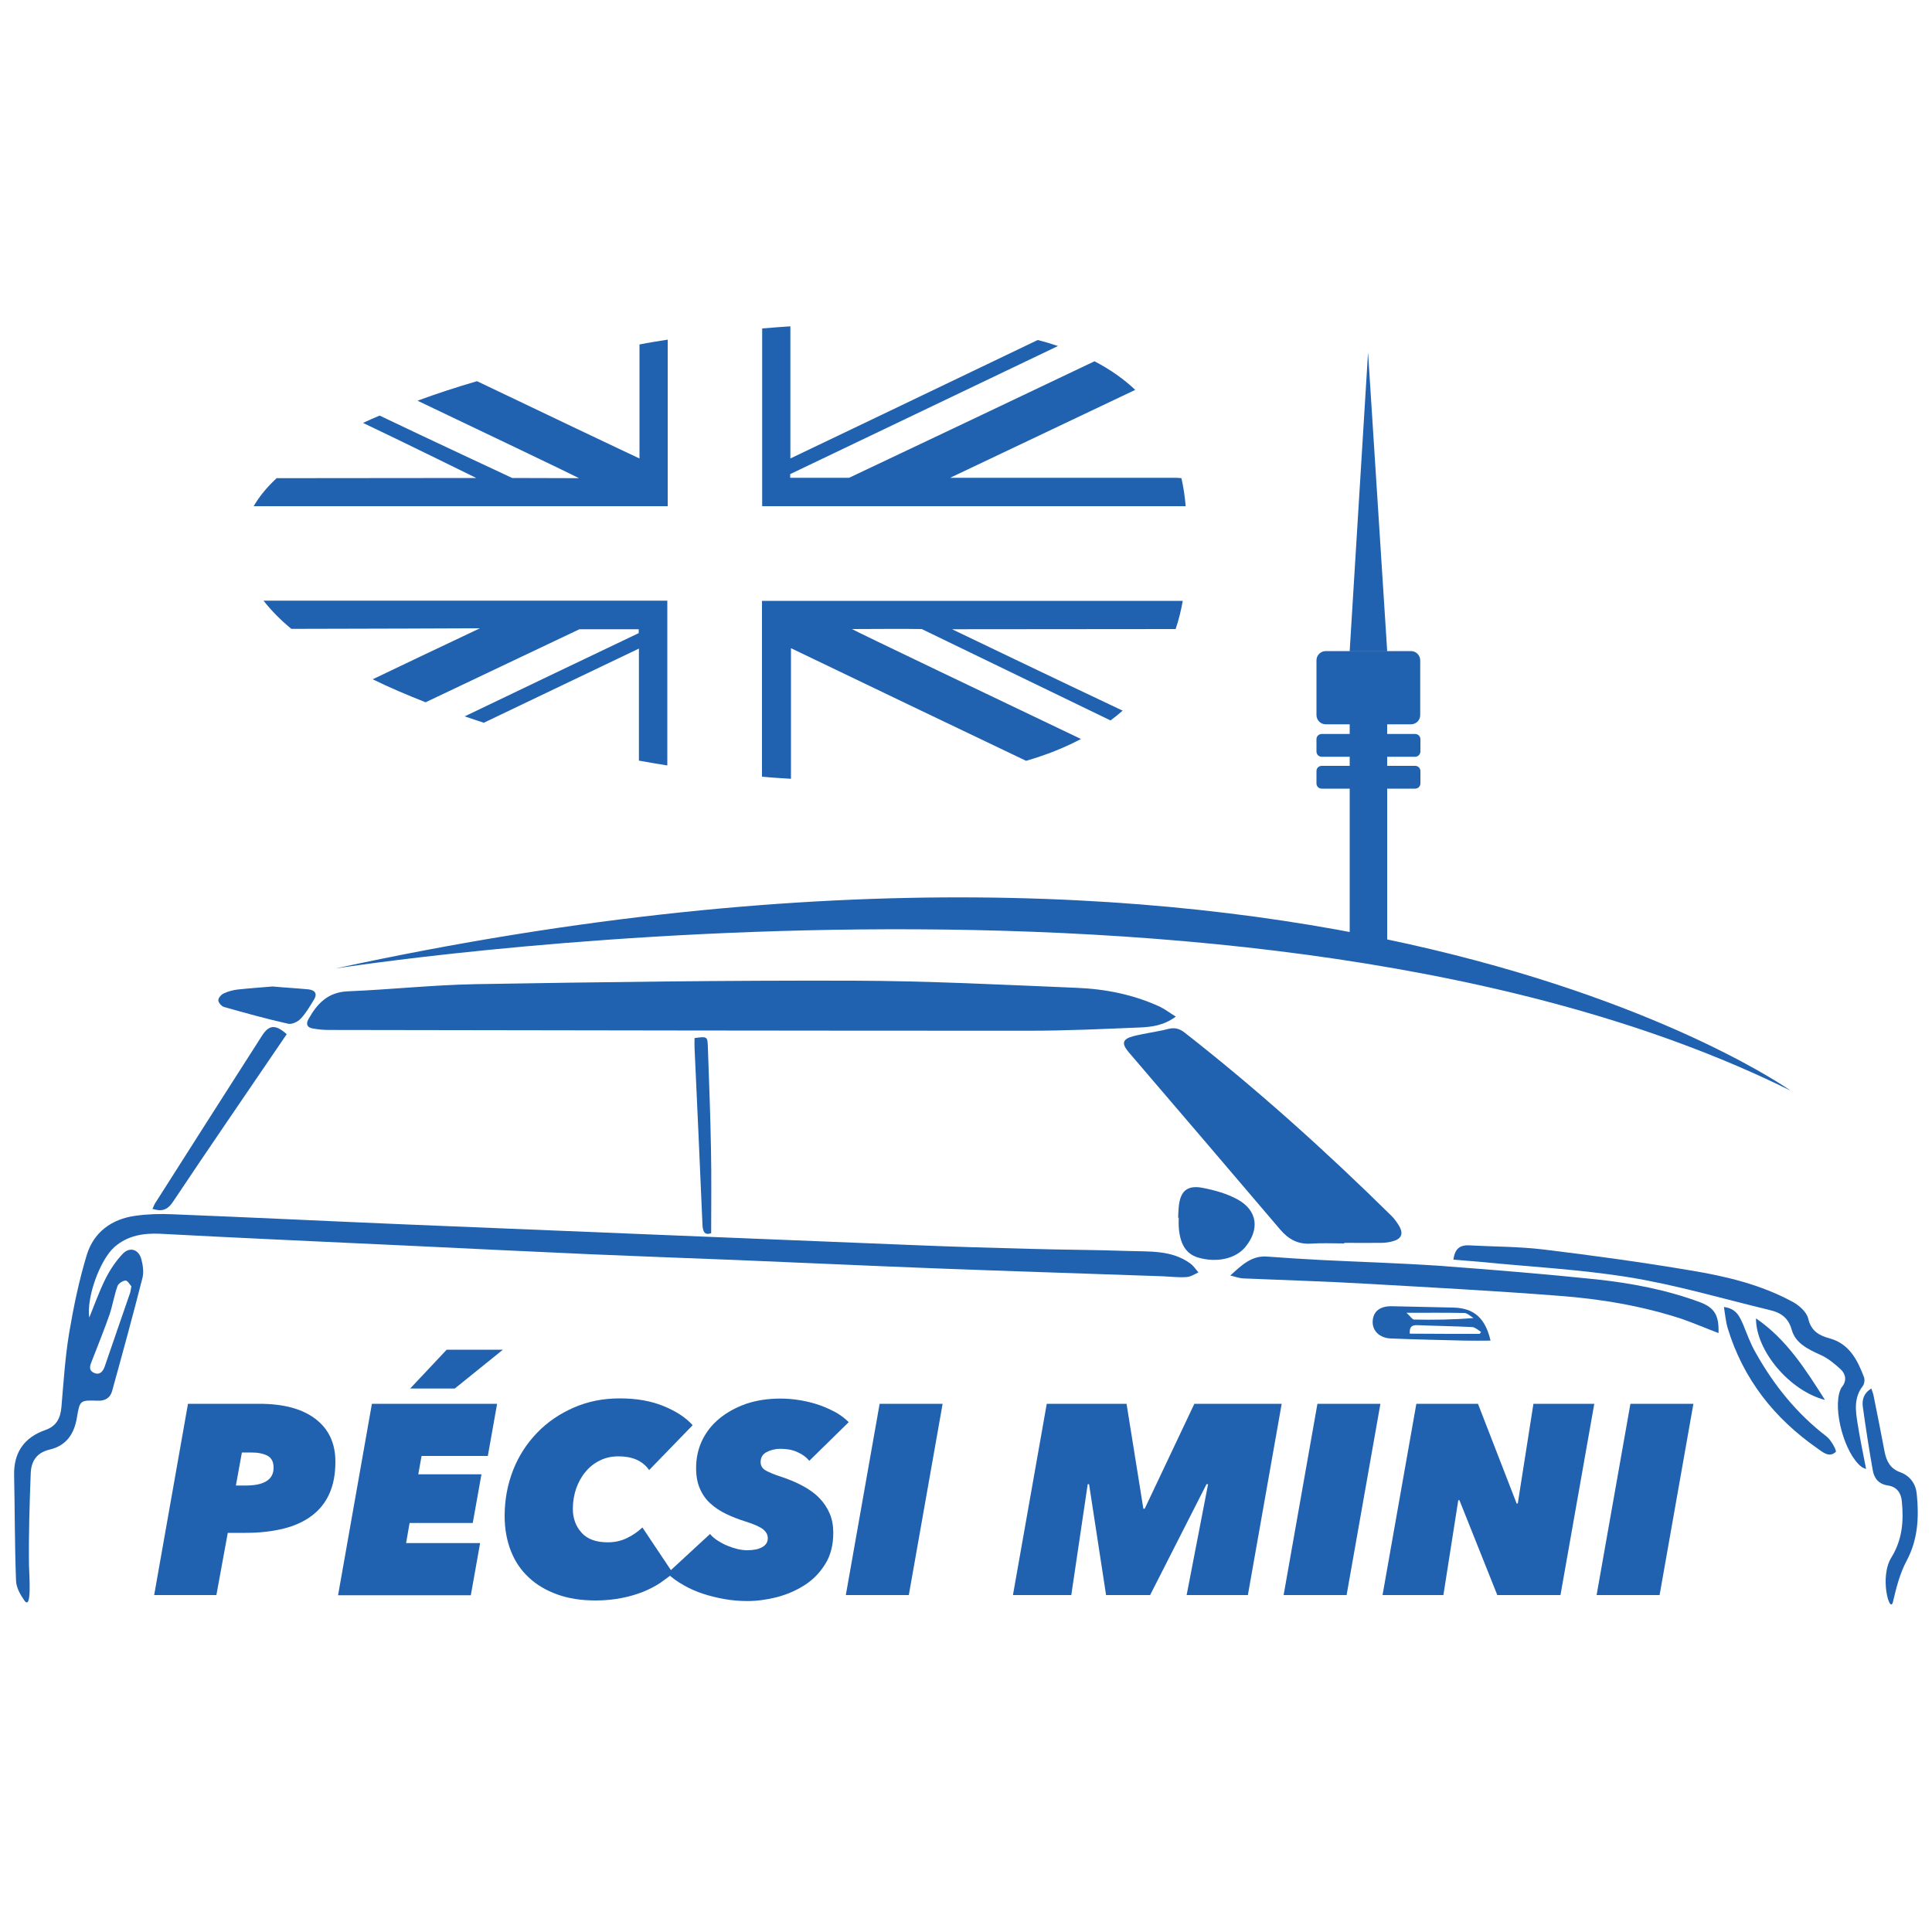 <?xml version="1.0" encoding="utf-8"?>
<!-- Generator: Adobe Illustrator 19.0.0, SVG Export Plug-In . SVG Version: 6.00 Build 0)  -->
<svg version="1.1" id="Layer_1" xmlns="http://www.w3.org/2000/svg" xmlns:xlink="http://www.w3.org/1999/xlink" x="0px" y="0px"
	 viewBox="0 0 1000 1000" style="enable-background:new 0 0 1000 1000;" xml:space="preserve">
<style type="text/css">
	.st0{fill:#2062AF;}
</style>
<g id="XMLID_1_">
	<g id="XMLID_82_">
		<path id="XMLID_120_" class="st0" d="M608.6,526.2c-3.4-2.1-5.7-3.9-8.2-5.1c-13.6-6.3-28.2-9.2-43-9.8
			c-38.6-1.6-77.2-3.6-115.9-3.7c-65.1-0.2-130.3,0.7-195.4,1.8c-22,0.4-44,2.8-66,3.7c-10.4,0.4-16,6.4-20.5,14.5
			c-1.4,2.6-0.5,4.2,2.1,4.7c2.7,0.5,5.5,0.8,8.3,0.8c120.9,0.2,241.8,0.4,362.7,0.4c19.2,0,38.5-0.9,57.7-1.7
			C596.3,531.5,602.3,530.8,608.6,526.2z"/>
		<path id="XMLID_117_" class="st0" d="M12.6,828.4c-2.1-3-4.2-6.7-4.3-10.2c-0.7-18.2-0.6-36.5-1-54.8
			c-0.2-11.7,5.3-19.4,16.1-23.2c5.8-2,7.9-6.1,8.4-12c1.1-12.8,1.9-25.6,4-38.3c2.3-13.6,5.1-27.1,9.1-40.3
			c3.6-11.8,12.8-18.6,25.1-20.3c6.3-0.9,12.8-1.1,19.2-0.8c40.6,1.6,81.2,3.6,121.8,5.3c87.6,3.6,175.2,7.2,262.8,10.7
			c19.7,0.8,39.4,1.4,59.2,1.9c16.9,0.5,33.9,0.5,50.8,1.1c11.1,0.4,22.5-0.6,32.2,6.4c1.7,1.2,2.9,3.1,4.3,4.7
			c-2,0.9-4,2.3-6.1,2.4c-4.1,0.3-8.2-0.2-12.3-0.4c-39.3-1.4-78.6-2.6-117.8-4.1c-34.2-1.3-68.3-2.9-102.5-4.3
			c-25.3-1-50.6-1.9-75.9-3c-31.2-1.4-62.4-2.9-93.6-4.4c-23.6-1.1-47.3-2.2-70.9-3.3c-19.4-0.9-38.8-1.9-58.2-2.9
			c-8.6-0.4-16.7,0.8-23.6,6.7c-7.6,6.6-14.7,26.1-13.2,36.7c2.8-6.9,5.2-13.7,8.4-20.1c2.3-4.6,5.3-9.1,8.9-12.9
			c3.7-3.9,8.4-2.3,9.7,2.9c0.8,3.1,1.3,6.7,0.5,9.7c-5,19.6-10.3,39-15.7,58.5c-1,3.5-3.7,5.1-7.6,4.9c-9-0.3-9.1-0.2-10.6,8.8
			c-1.4,8.4-5.5,14.5-14.1,16.5c-6.8,1.6-9.6,6.1-9.8,12.4c-0.6,15.8-1.1,31.6-0.9,47.3C15.1,814.9,16.6,834,12.6,828.4z M65,662.8
			c-1.5,0.1-3.7,1.5-4.2,2.9c-1.7,4.8-2.5,9.9-4.1,14.7c-2.8,8-6,15.9-9.1,23.9c-1,2.4-2,4.9,1.1,6.3c3,1.3,4.6-0.8,5.5-3.3
			c4.4-12.7,8.7-25.4,13.1-38c0.3-0.8,0.3-1.6,0.7-3.5C67.2,664.9,66,662.8,65,662.8z"/>
		<path id="XMLID_116_" class="st0" d="M695.8,643.3c6.4,0,12.8,0.1,19.2,0c2,0,3.9-0.3,5.8-0.8c4.6-1.2,5.8-3.9,3.3-8.1
			c-1.1-1.8-2.4-3.6-3.9-5.1c-34-33.5-69.4-65.4-107-94.8c-2.7-2.1-5.2-2.8-8.6-1.9c-5.9,1.5-12,2.2-17.9,3.7
			c-5.8,1.5-6.3,3.8-2.5,8.3c26.2,30.6,52.4,61.2,78.5,91.9c4.3,5,9.1,7.6,15.8,7.2c5.7-0.4,11.5-0.1,17.2-0.1
			C695.8,643.4,695.8,643.4,695.8,643.3z"/>
		<path id="XMLID_115_" class="st0" d="M889.5,690c0.3-9.2-2.1-13.1-9.4-15.9c-17.4-6.5-35.5-9.9-53.8-11.9c-27-2.8-54-5-81-7
			c-20.3-1.4-40.7-2-61-3c-9.5-0.5-19-1.1-28.5-1.8c-8-0.6-13.2,4.5-19,9.8c2.2,0.5,4.5,1.4,6.7,1.5c20.8,0.9,41.7,1.5,62.5,2.7
			c33.6,1.9,67.3,3.7,100.8,6.3c21.6,1.6,43.1,5.2,63.8,12C876.9,684.9,882.9,687.5,889.5,690z"/>
		<path id="XMLID_114_" class="st0" d="M752.3,652c4.8,0.4,9.1,0.7,13.5,1.1c26,2.6,52.2,3.9,77.9,8.1c24.4,4,48.3,11.1,72.4,16.9
			c5.5,1.3,9.5,3.8,11.3,10.2c1.9,6.9,8.3,10,14.7,12.9c3.9,1.7,7.4,4.6,10.6,7.5c2.7,2.6,3.3,6,0.6,9.3c-0.3,0.4-0.5,0.8-0.7,1.3
			c-4.2,10.1,2.2,33.4,11,40c0.5,0.4,1.1,0.5,2.3,1.1c-1.6-8.2-3.2-15.9-4.4-23.5c-1.1-6.7-2-13.4,2.6-19.4c0.9-1.1,1.2-3.4,0.7-4.7
			c-3.4-8.9-7.6-17.3-17.9-20.1c-5.5-1.5-9.5-3.8-11-10.3c-0.8-3.3-4.7-6.8-8.1-8.6c-16.4-8.9-34.4-13.2-52.6-16.2
			c-25.4-4.3-51-7.8-76.6-10.9c-12.5-1.5-25.3-1.4-37.9-2.1C755.9,644.3,753,646.1,752.3,652z"/>
		<path id="XMLID_108_" class="st0" d="M610.1,630.3c0,1.5-0.1,3,0,4.4c0.5,9,3.7,14.2,9.7,16.1c9.8,3,19.8,0.8,24.9-5.5
			c7.3-9,6.2-18.7-4-24.4c-5.6-3.1-12.1-4.9-18.4-6.1c-8-1.5-11.5,1.9-12.2,10.1c-0.2,1.8-0.2,3.6-0.3,5.4
			C610,630.3,610,630.3,610.1,630.3z"/>
		<path id="XMLID_107_" class="st0" d="M78.9,625.7c4.8,1.5,7.7,0.7,10.6-3.6c18.4-27.6,37.2-54.9,55.9-82.4c1-1.5,2-3,3-4.4
			c-5.7-5.1-9.1-5-12.8,0.8c-18.3,28.5-36.4,57-54.6,85.6C80.1,622.9,79.6,624.2,78.9,625.7z"/>
		<path id="XMLID_106_" class="st0" d="M892.3,676.5c0.6,3.6,0.9,7.3,1.9,10.8c8,26.4,24.1,46.8,46.5,62.4c2.7,1.9,6.1,5,9.5,1.8
			c0.6-0.5-2.4-6.2-4.8-8c-15.4-11.8-27.3-26.6-36.7-43.4c-2.6-4.5-4.4-9.5-6.4-14.4C900.5,681.7,898.9,677.3,892.3,676.5z"/>
		<path id="XMLID_105_" class="st0" d="M141.1,510.6c-5.8,0.5-12.1,0.9-18.3,1.6c-2.4,0.3-4.9,1-7,2c-1.3,0.6-2.8,2.3-2.8,3.5
			c0,1.2,1.6,3.1,2.9,3.5c11,3.1,22.1,6.2,33.3,8.7c1.9,0.4,4.9-1,6.4-2.6c2.7-2.8,4.7-6.3,6.8-9.7c2-3.1,0.8-5.1-2.7-5.5
			C153.7,511.5,147.6,511.2,141.1,510.6z"/>
		<path id="XMLID_104_" class="st0" d="M368.1,638.3c0-14.9,0.2-29.4-0.1-43.8c-0.3-17.4-1-34.8-1.6-52.2c-0.2-5.9-0.2-5.9-6.9-5
			c0,1.6-0.1,3.4,0,5.1c1.4,30.5,2.8,61,4.1,91.6C363.8,637.5,364.7,639.5,368.1,638.3z"/>
		<path id="XMLID_100_" class="st0" d="M758.4,693.9c-12.8-0.3-25.6-0.6-38.4-1.1c-5.9-0.2-9.8-4-9.5-9c0.3-5.1,3.8-7.8,9.9-7.7
			c10.7,0.3,21.3,0.4,32,0.7c10.5,0.3,16.4,5.4,19.1,17.1C766.8,693.9,762.6,694,758.4,693.9z M765.9,690.4c0.2-0.3,0.5-0.7,0.7-1
			c-1.5-0.9-3-2.4-4.5-2.5c-9.5-0.5-19-0.6-28.5-1c-3.1-0.1-4.1,1.1-3.9,4.4C741.8,690.4,753.9,690.4,765.9,690.4z M731.9,683
			c10,0.2,20.1,0.1,30.8-0.8c-1.6-0.9-3.1-2.5-4.7-2.6c-9.5-0.2-18.9-0.1-30-0.1C729.9,681.2,730.9,682.9,731.9,683z"/>
		<path id="XMLID_99_" class="st0" d="M944.6,724.6c-10.2-16-19.9-31.4-35.7-42.2C908.8,699.1,926.3,719.9,944.6,724.6z"/>
		<path id="XMLID_83_" class="st0" d="M979.8,829.1c1.7-7.3,3.6-14.8,7.1-21.3c5.9-11.1,6.4-22.7,5.2-34.6
			c-0.5-5.1-3.4-9.3-8.6-11.2c-5-1.8-7-5.5-8-10.4c-1.8-9.7-3.8-19.4-5.7-29c-0.2-1.2-0.7-2.4-1.2-3.9c-4,2.4-4.9,5.9-4.4,9.5
			c1.5,10.9,3.2,21.8,5.1,32.6c0.7,4.4,3.1,7.4,8,8.1c4.5,0.7,6.7,3.8,7.1,8.3c1,10.2,0.2,19.8-5.4,28.9
			C972.6,816.3,978.2,835.8,979.8,829.1z"/>
	</g>
	<path id="XMLID_76_" class="st0" d="M173.6,501.3c0,0,474.3-75,753.2,63.2C926.8,564.5,682.9,390.7,173.6,501.3z"/>
	<g id="XMLID_77_">
		<rect id="XMLID_110_" x="698.6" y="336.9" class="st0" width="19.4" height="154.1"/>
		<path id="XMLID_97_" class="st0" d="M730.3,374.9h-44.1c-2.7,0-4.8-2.2-4.8-4.8v-28.3c0-2.7,2.2-4.8,4.8-4.8h44.1
			c2.7,0,4.8,2.2,4.8,4.8V370C735.2,372.7,733,374.9,730.3,374.9z"/>
		<path id="XMLID_94_" class="st0" d="M732.5,391.7h-48.4c-1.5,0-2.7-1.2-2.7-2.7v-6.4c0-1.5,1.2-2.7,2.7-2.7h48.4
			c1.5,0,2.7,1.2,2.7,2.7v6.4C735.2,390.4,734,391.7,732.5,391.7z"/>
		<path id="XMLID_81_" class="st0" d="M732.5,408.2h-48.4c-1.5,0-2.7-1.2-2.7-2.7v-6.4c0-1.5,1.2-2.7,2.7-2.7h48.4
			c1.5,0,2.7,1.2,2.7,2.7v6.4C735.2,407,734,408.2,732.5,408.2z"/>
		<polygon id="XMLID_78_" class="st0" points="698.6,336.9 708.1,182.4 718,336.9 		"/>
	</g>
	<g id="XMLID_12_">
		<g id="XMLID_133_">
			<path id="XMLID_137_" class="st0" d="M345.4,311v85.2c-4.9-0.8-9.8-1.6-14.7-2.5v-58c-26.9,12.9-53.5,25.6-80.3,38.4
				c-3.3-1.1-6.6-2.2-9.9-3.3c28.7-13.8,61.4-29.4,90.1-43.1v-2l-30.7,0c-25.2,12-54.5,25.8-79.6,37.8c-9.7-3.8-18.8-7.7-27.4-11.9
				c2.9-1.4,39.5-18.9,55.5-26.4c-2.4,0-67.1,0.3-97.6,0.3c-5.7-4.7-10.5-9.6-14.4-14.6H345.4z"/>
			<path id="XMLID_136_" class="st0" d="M345.6,175.8V262H131.3c2.9-5,6.9-9.9,11.9-14.5l103.3-0.1c0,0-40.2-19.8-58.6-28.5
				c2.8-1.3,5.7-2.6,8.6-3.8h0c21,10.1,68.6,32.3,68.6,32.3s22,0.1,34.6,0.1c-1.9-1.1-56.9-27.4-83.6-40.1c9.8-3.6,20.1-7,30.8-10.1
				c26.5,12.7,82,39.1,84.1,40c0,0,0-41.3,0-59C335.8,177.3,340.7,176.6,345.6,175.8z"/>
			<path id="XMLID_135_" class="st0" d="M613.7,262H394.5v-92c4.9-0.4,9.8-0.8,14.6-1.1c0,21.7,0,68.4,0,68.4s86.2-41.2,128-61.3h0
				c3.7,0.9,7.2,2,10.5,3.1c-6.5,3.1-138.6,66.3-138.6,66.3v1.9c8.7,0,30.5,0,30.5,0c41.2-19.5,85.9-40.7,127-60.3
				c8.3,4.3,15.3,9.3,21.1,14.8c-22.5,10.7-95.8,45.5-95.8,45.5s79.8,0,116.7,0c1,0,2,0.1,3,0.2C612.6,252.3,613.3,257.1,613.7,262z
				"/>
			<path id="XMLID_134_" class="st0" d="M492.8,325.7c0,0,58.7,28.2,86.1,41.1c0.7,0.3,1.4,0.7,2.2,1c-2,1.8-4.1,3.5-6.3,5.1
				l-97.7-47.3c-11.3-0.2-24.1,0-36.1,0c1,0.8,79.6,38.3,118.5,56.9c-8.3,4.4-17.7,8.2-28.4,11.3c-40.9-19.5-81.1-38.8-121.7-58.3
				v67.6c-5-0.3-10-0.6-15-1.1V311h217.8c-0.9,5-2.1,9.9-3.7,14.6L492.8,325.7z"/>
		</g>
	</g>
	<g id="XMLID_2_">
		<path id="XMLID_7_" class="st0" d="M112,825.6H79.8l17.5-99h36.9c12.8,0,22.5,2.7,29.3,8c6.8,5.3,10.1,12.6,10.1,22
			c0,6.3-1,11.8-3.1,16.5c-2.1,4.7-5.2,8.5-9.2,11.5c-4,3-8.9,5.2-14.5,6.6c-5.7,1.4-12.2,2.2-19.4,2.2h-9.5L112,825.6z
			 M127.3,768.9c4.5,0,8-0.7,10.5-2.2c2.5-1.5,3.8-3.8,3.8-7c0-3-1-5-3.1-6.2c-2.1-1.1-4.9-1.7-8.4-1.7h-4.9l-3.1,17.1H127.3z"/>
		<path id="XMLID_10_" class="st0" d="M175,825.6l17.5-99h64.8l-4.8,27h-34.3l-1.7,9.5h32.7l-4.5,25.2H212l-1.8,10.4h38.3l-4.8,27
			H175z M235.4,718.7h-23.1l18.9-20.1h29.1L235.4,718.7z"/>
		<path id="XMLID_15_" class="st0" d="M341.6,819.4c-2.6,1.7-5.5,3.2-8.7,4.5c-3.3,1.3-6.9,2.4-11,3.2c-4.1,0.8-8.6,1.3-13.5,1.3
			c-7.5,0-14.1-1-19.9-3.1c-5.8-2.1-10.8-5-14.8-8.8c-4.1-3.8-7.2-8.4-9.3-13.8c-2.1-5.4-3.2-11.4-3.2-18c0-8.5,1.5-16.4,4.4-23.8
			c2.9-7.4,7.1-13.8,12.4-19.3c5.3-5.5,11.6-9.8,18.9-13c7.3-3.2,15.2-4.8,23.9-4.8c8.6,0,16.1,1.3,22.7,4c6.5,2.7,11.5,5.9,15,9.9
			l-22.5,23.2c-1.7-2.4-3.9-4.2-6.6-5.4c-2.8-1.2-5.9-1.7-9.3-1.7c-3.5,0-6.8,0.7-9.7,2.2c-2.9,1.4-5.4,3.4-7.4,5.9
			c-2.1,2.5-3.6,5.3-4.8,8.6c-1.1,3.3-1.7,6.8-1.7,10.5c0,4.8,1.5,9,4.5,12.3c3,3.4,7.6,5,13.6,5c3.5,0,6.9-0.7,9.9-2.2
			c3.1-1.5,5.7-3.3,8-5.5l15.9,23.8C346.4,815.9,344.2,817.6,341.6,819.4z"/>
		<path id="XMLID_17_" class="st0" d="M418.9,756.1c-1.6-1.9-3.6-3.4-6.2-4.5c-2.5-1.2-5.5-1.7-8.8-1.7c-2.6,0-5,0.6-7.1,1.7
			s-3.1,2.8-3.1,5.2c0,1.9,0.9,3.3,2.6,4.3c1.8,1,4.4,2.1,7.8,3.2c4.3,1.4,8.1,3,11.4,4.8c3.3,1.8,6.2,3.8,8.5,6.2
			c2.3,2.3,4.1,5,5.4,8c1.3,3,1.9,6.3,1.9,10.1c0,6.3-1.4,11.8-4.2,16.2c-2.8,4.5-6.3,8.1-10.7,10.9s-9.1,4.8-14.3,6.2
			c-5.2,1.3-10.3,2-15.2,2c-3.9,0-7.8-0.3-11.8-1c-3.9-0.7-7.7-1.6-11.3-2.8c-3.6-1.2-7-2.7-10.1-4.5c-3.2-1.8-5.9-3.8-8.3-6
			l22.1-20.4c1.1,1.3,2.5,2.5,4.1,3.5c1.6,1,3.2,1.9,5,2.6c1.7,0.7,3.5,1.3,5.2,1.7c1.8,0.4,3.4,0.6,4.9,0.6c3.3,0,5.9-0.5,7.8-1.6
			c2-1.1,2.9-2.6,2.9-4.7c0-1.7-0.8-3.2-2.4-4.5c-1.6-1.3-4.7-2.7-9.2-4.1c-3.5-1.1-6.9-2.4-10-3.9c-3.1-1.5-5.8-3.3-8.1-5.4
			c-2.3-2.1-4.1-4.6-5.4-7.6c-1.3-2.9-2-6.5-2-10.7c0-5.1,1-9.9,3.1-14.3c2.1-4.4,5.1-8.2,9-11.4c3.9-3.2,8.5-5.7,13.8-7.6
			c5.4-1.8,11.3-2.7,17.7-2.7c3.5,0,7,0.3,10.5,0.9c3.4,0.6,6.7,1.4,9.8,2.5c3.1,1.1,5.9,2.4,8.5,3.8c2.6,1.5,4.8,3.2,6.6,5
			L418.9,756.1z"/>
		<path id="XMLID_19_" class="st0" d="M437.8,825.6l17.5-99h32.6l-17.5,99H437.8z"/>
		<path id="XMLID_21_" class="st0" d="M614.2,825.6l11.1-57.4h-0.8l-29.2,57.4h-22.8l-8.8-57.4h-0.7l-8.5,57.4h-30.2l17.5-99h41.3
			l8.7,54.3h0.7l25.7-54.3h45.2l-17.5,99H614.2z"/>
		<path id="XMLID_24_" class="st0" d="M664.4,825.6l17.5-99h32.6l-17.5,99H664.4z"/>
		<path id="XMLID_30_" class="st0" d="M775,825.6l-19.6-49.1h-0.6l-7.7,49.1h-31.5l17.5-99H765l20,51.6h0.6l8.1-51.6h31.5l-17.5,99
			H775z"/>
		<path id="XMLID_32_" class="st0" d="M826.4,825.6l17.5-99h32.6l-17.5,99H826.4z"/>
	</g>
</g>
</svg>

